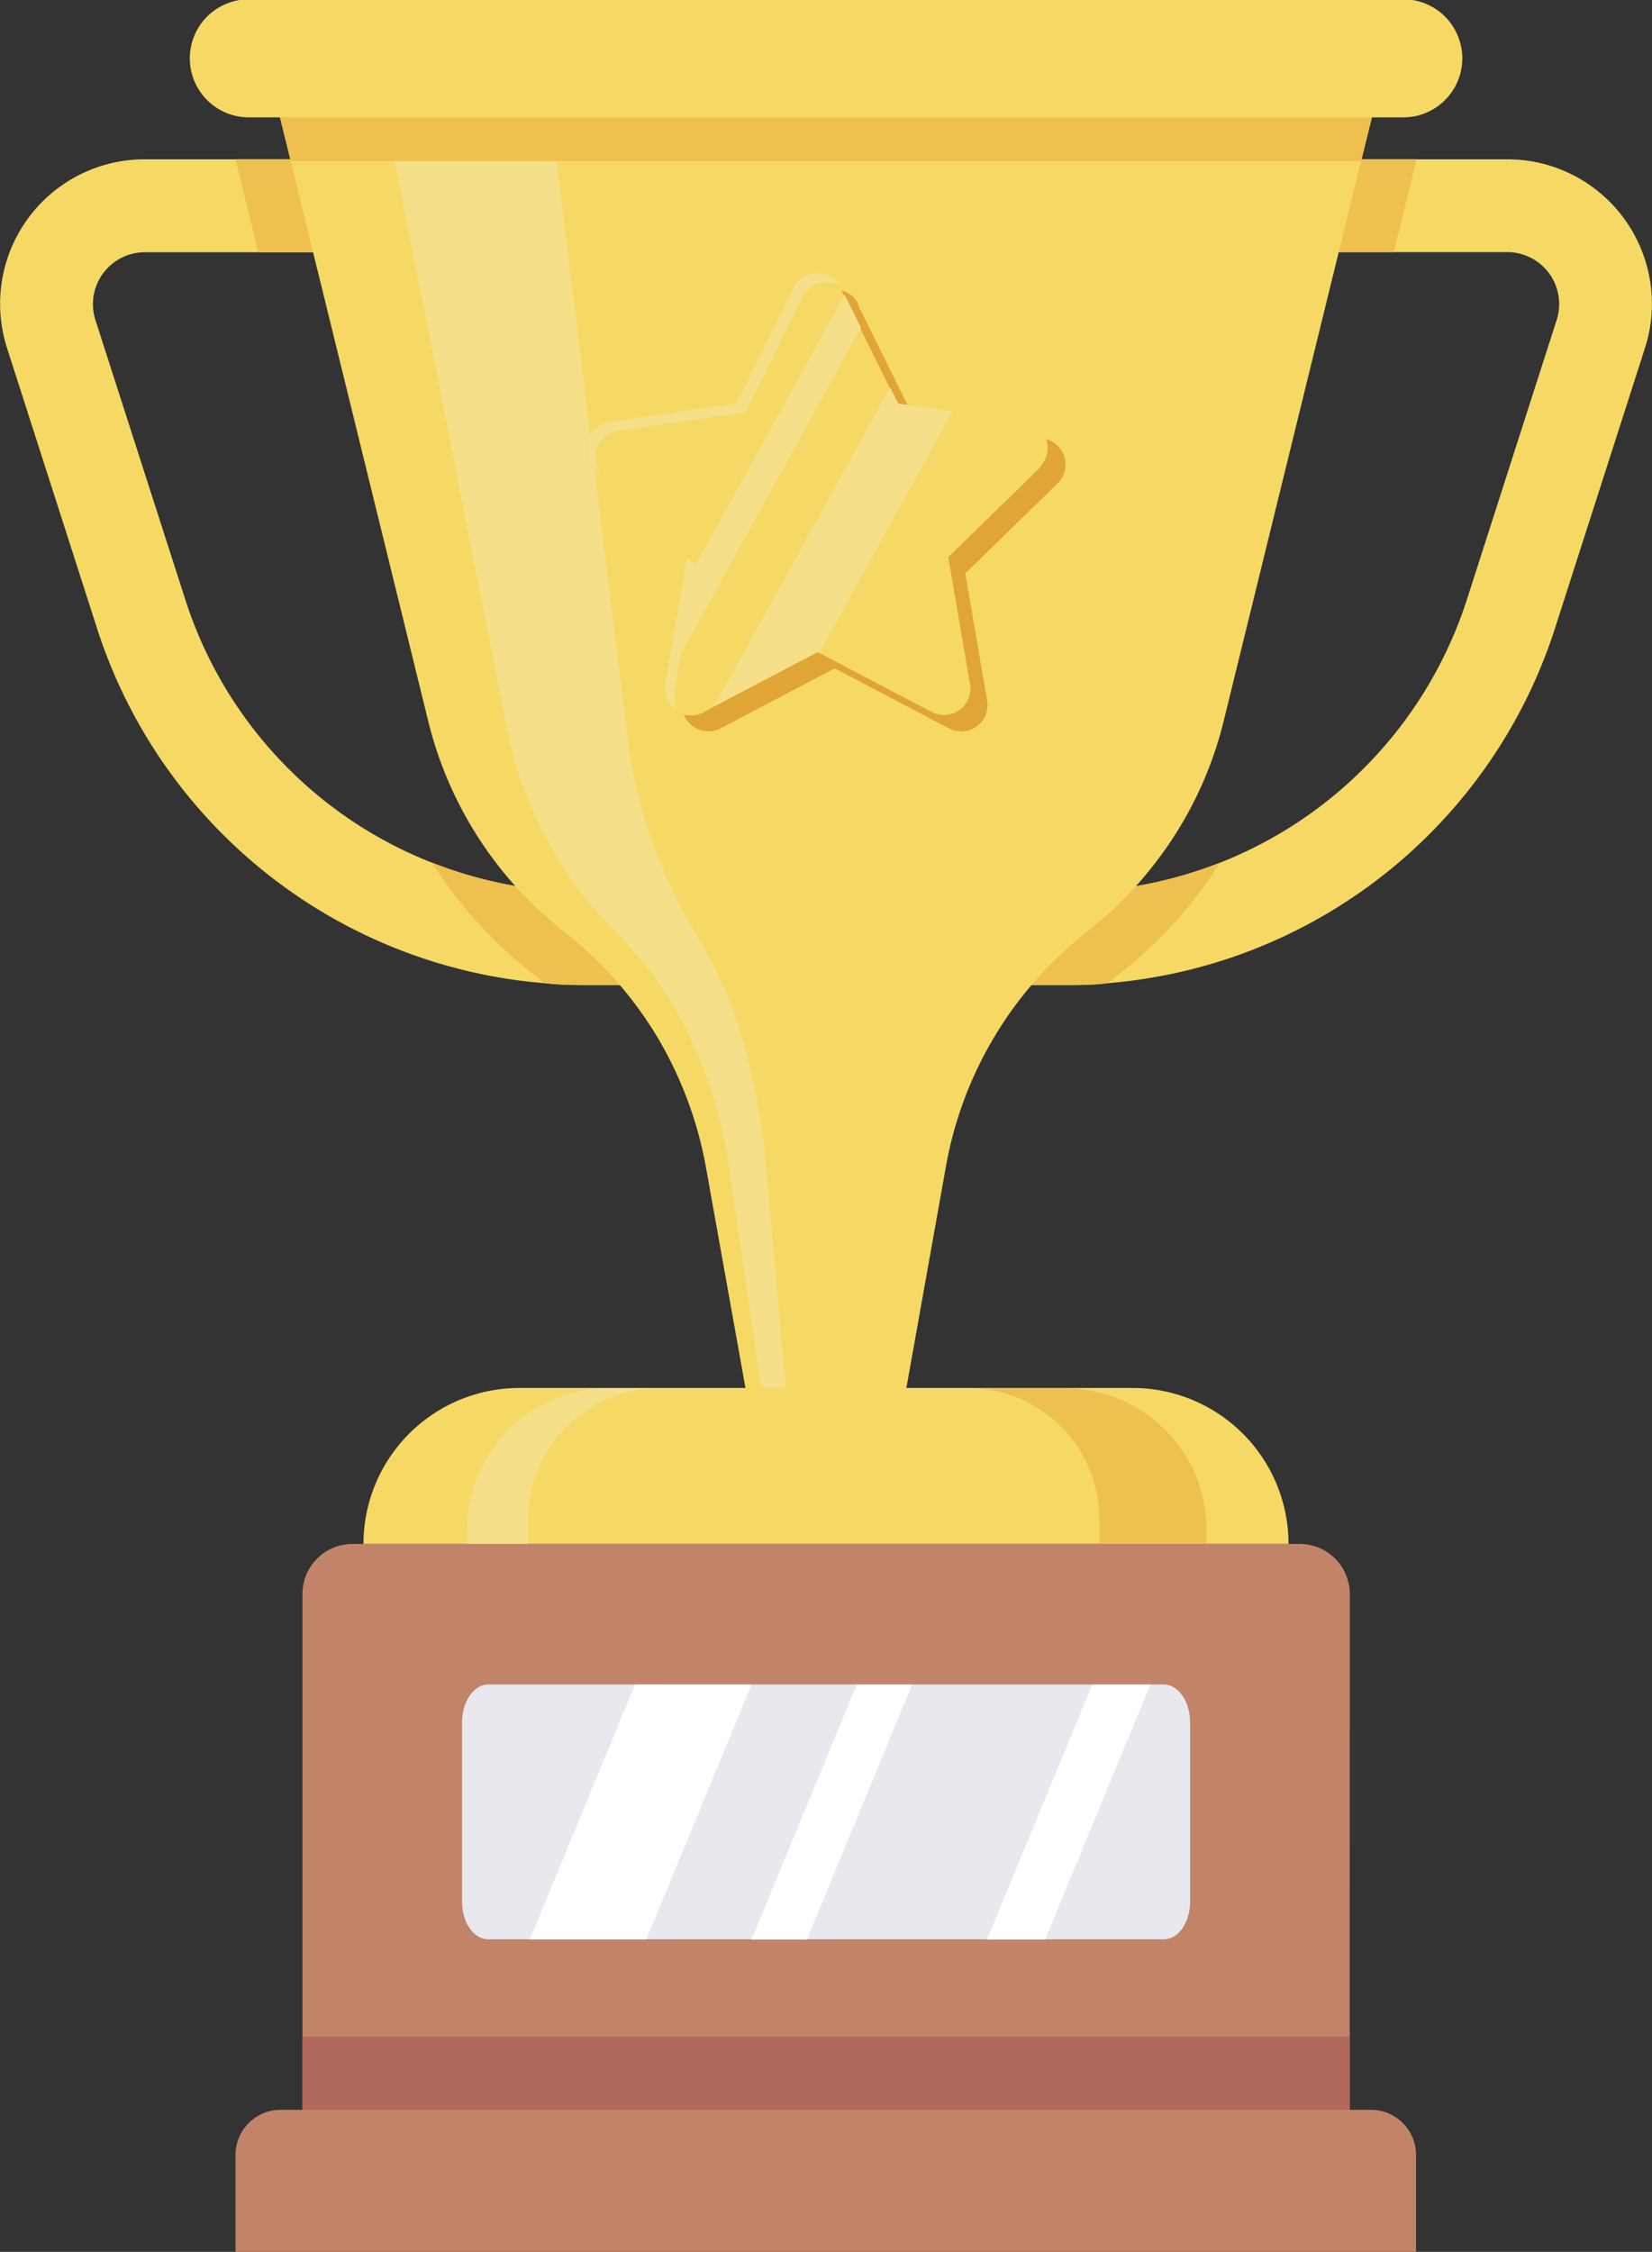 <svg xmlns="http://www.w3.org/2000/svg" xmlns:xlink="http://www.w3.org/1999/xlink" width="13.994" height="19.07" viewBox="0 0 13.994 19.07">
  <rect x="0" y="0" width="13.994" height="19.07" fill="#333333" stroke="none"/>
  <defs>
    <clipPath id="clip-path">
      <rect id="사각형_2" data-name="사각형 2" width="13.994" height="19.07" fill="none"/>
    </clipPath>
  </defs>
  <g id="그룹_1" data-name="그룹 1" clip-path="url(#clip-path)">
    <path id="패스_1" data-name="패스 1" d="M4.327,7.278h-3.1A1.224,1.224,0,0,0,.06,8.878l.757,2.357a4.351,4.351,0,0,0,3.793,3.02c.121.011.245.016.369.016h1.13ZM3.66,13.235a3.561,3.561,0,0,1-2.094-2.24L.808,8.638a.44.44,0,0,1,.418-.573h2.49l1.38,5.42H4.979a3.594,3.594,0,0,1-1.319-.25" transform="translate(0 -5.929)" fill="#f5d964"/>
    <path id="패스_2" data-name="패스 2" d="M14.876,14.27h-1.13c-.123,0-.247,0-.369-.016q-.051-.044-.108-.088a3.7,3.7,0,0,1-.843-.933,3.6,3.6,0,0,0,1.319.25h.117l-1.38-5.42H10.954l-.193-.787h2.333Z" transform="translate(-8.766 -5.928)" fill="#eec050"/>
    <path id="패스_3" data-name="패스 3" d="M42.536,14.271h1.13c.124,0,.247,0,.369-.016a4.351,4.351,0,0,0,3.793-3.02l.757-2.357a1.224,1.224,0,0,0-1.166-1.6h-3.1Zm1.13-.787H43.55l1.38-5.42h2.49a.44.44,0,0,1,.418.573l-.757,2.357a3.575,3.575,0,0,1-3.413,2.49" transform="translate(-34.651 -5.929)" fill="#f5d964"/>
    <path id="패스_4" data-name="패스 4" d="M42.536,14.27h1.13c.123,0,.247,0,.369-.016q.051-.044.108-.088a3.7,3.7,0,0,0,.843-.933,3.6,3.6,0,0,1-1.319.25h-.117l1.38-5.42h1.528l.193-.787H44.318Z" transform="translate(-34.651 -5.928)" fill="#eec050"/>
    <path id="패스_5" data-name="패스 5" d="M21.212,0l-.338,1.369L19.713,6.1a3.213,3.213,0,0,1-.425.989,3.3,3.3,0,0,1-.729.8,3.247,3.247,0,0,0-1.2,1.986L16.908,12.4H15.775l-.452-2.523a3.3,3.3,0,0,0-.415-1.1,3.265,3.265,0,0,0-.784-.883A3.25,3.25,0,0,1,12.97,6.1L11.809,1.373,11.471,0Z" transform="translate(-9.345 -0.003)" fill="#f5d964"/>
    <path id="패스_6" data-name="패스 6" d="M20.24,12.392h-.171L19.7,9.87a3.8,3.8,0,0,0-.333-1.1,3.177,3.177,0,0,0-.63-.883,3.4,3.4,0,0,1-.93-1.785l-.934-4.729L16.6,0H18.07l.171,1.369L18.825,6.1a4.355,4.355,0,0,0,.581,1.785,3.514,3.514,0,0,1,.4.883,5.551,5.551,0,0,1,.208,1.1Z" transform="translate(-13.527)" fill="#f5e089"/>
    <path id="패스_7" data-name="패스 7" d="M24.446,64.729H16.61a1.321,1.321,0,0,1,1.321-1.321h5.194A1.321,1.321,0,0,1,24.446,64.729Z" transform="translate(-13.531 -51.654)" fill="#f5d964"/>
    <path id="패스_8" data-name="패스 8" d="M21.212,0l-.338,1.369H11.808L11.471,0Z" transform="translate(-9.344 -0.004)" fill="#eec050"/>
    <path id="패스_9" data-name="패스 9" d="M18.957,1H9.178a.5.5,0,0,1,0-1h9.779a.5.5,0,1,1,0,1" transform="translate(-7.07 -0.006)" fill="#f5d964"/>
    <path id="패스_10" data-name="패스 10" d="M46.27,64.609v.124h-.906v-.21a1.109,1.109,0,0,0-1.11-1.11h.818a1.2,1.2,0,0,1,1.2,1.2" transform="translate(-36.051 -51.657)" fill="#eec050"/>
    <path id="패스_11" data-name="패스 11" d="M21.361,64.609v.124h.514v-.21a1.109,1.109,0,0,1,1.11-1.11h-.426a1.2,1.2,0,0,0-1.2,1.2" transform="translate(-17.401 -51.657)" fill="#f5e089"/>
    <path id="패스_12" data-name="패스 12" d="M29.732,13.366l.484.98L31.3,14.5a.223.223,0,0,1,.124.38l-.782.763.185,1.077a.223.223,0,0,1-.324.235l-.967-.508-.967.508a.223.223,0,0,1-.323-.235l.185-1.077-.782-.763a.223.223,0,0,1,.123-.38l1.081-.157.484-.98a.223.223,0,0,1,.4,0" transform="translate(-22.465 -10.787)" fill="#e0a535"/>
    <path id="패스_13" data-name="패스 13" d="M30.658,14.121l-.782.763.184,1.077a.223.223,0,0,1-.323.235l-.953-.5-.014-.007-.876.46L27.8,16.2a.223.223,0,0,1-.323-.235l0-.025.131-.765.049-.286-.782-.763a.223.223,0,0,1,.124-.38l1.081-.158.483-.979a.223.223,0,0,1,.4,0l.029.058.138.279.248.5.068.138.46.067.621.09a.223.223,0,0,1,.124.38" transform="translate(-21.843 -10.166)" fill="#f5d964"/>
    <path id="패스_14" data-name="패스 14" d="M32.081,13.742l-1.653,2.994.131-.765,1.384-2.508Z" transform="translate(-24.788 -10.967)" fill="#f5e089"/>
    <path id="패스_15" data-name="패스 15" d="M34.66,17.894l-1.129,2.043-.014-.007-.876.46,1.491-2.7.068.138Z" transform="translate(-26.591 -14.41)" fill="#f5e089"/>
    <path id="패스_16" data-name="패스 16" d="M28.958,12.585a.222.222,0,0,0-.314.094l-.485.979-1.081.157a.223.223,0,0,0-.131.371l-.067-.065A.224.224,0,0,1,27,13.74l1.083-.157.483-.979a.222.222,0,0,1,.388-.02" transform="translate(-21.844 -10.166)" fill="#f5e089"/>
    <path id="패스_17" data-name="패스 17" d="M30.465,26.582l0,.026a.218.218,0,0,0,.027.151.214.214,0,0,1-.1-.226l0-.025.131-.765.049-.284.075.072-.049.286Z" transform="translate(-24.751 -20.739)" fill="#f5e089"/>
    <path id="패스_18" data-name="패스 18" d="M20.383,96.384H11.142a.382.382,0,0,0-.382.382v.821h10v-.821a.382.382,0,0,0-.382-.382" transform="translate(-8.765 -78.517)" fill="#c28468"/>
    <path id="패스_19" data-name="패스 19" d="M22.69,75.326H13.819V70.958a.424.424,0,0,1,.424-.424h8.024a.424.424,0,0,1,.424.424Z" transform="translate(-11.257 -57.459)" fill="#c28468"/>
    <rect id="사각형_1" data-name="사각형 1" width="8.871" height="0.618" transform="translate(2.562 17.248)" fill="#af6859"/>
    <path id="패스_20" data-name="패스 20" d="M27.28,77.282V78.8c0,.178-.1.319-.222.319H21.335c-.122,0-.222-.141-.222-.319v-1.52c0-.175.1-.319.222-.319h5.723c.122,0,.222.144.222.319" transform="translate(-17.199 -62.696)" fill="#e9e8ef"/>
    <path id="패스_21" data-name="패스 21" d="M26.091,76.963,25.2,79.12h-.987l.891-2.158Z" transform="translate(-19.725 -62.696)" fill="#fff"/>
    <path id="패스_22" data-name="패스 22" d="M46.483,76.963l-.891,2.158H45.1l.891-2.158Z" transform="translate(-36.739 -62.696)" fill="#fff"/>
    <path id="패스_23" data-name="패스 23" d="M35.7,76.963l-.891,2.158H34.34l.891-2.158Z" transform="translate(-27.974 -62.696)" fill="#fff"/>
  </g>
</svg>
